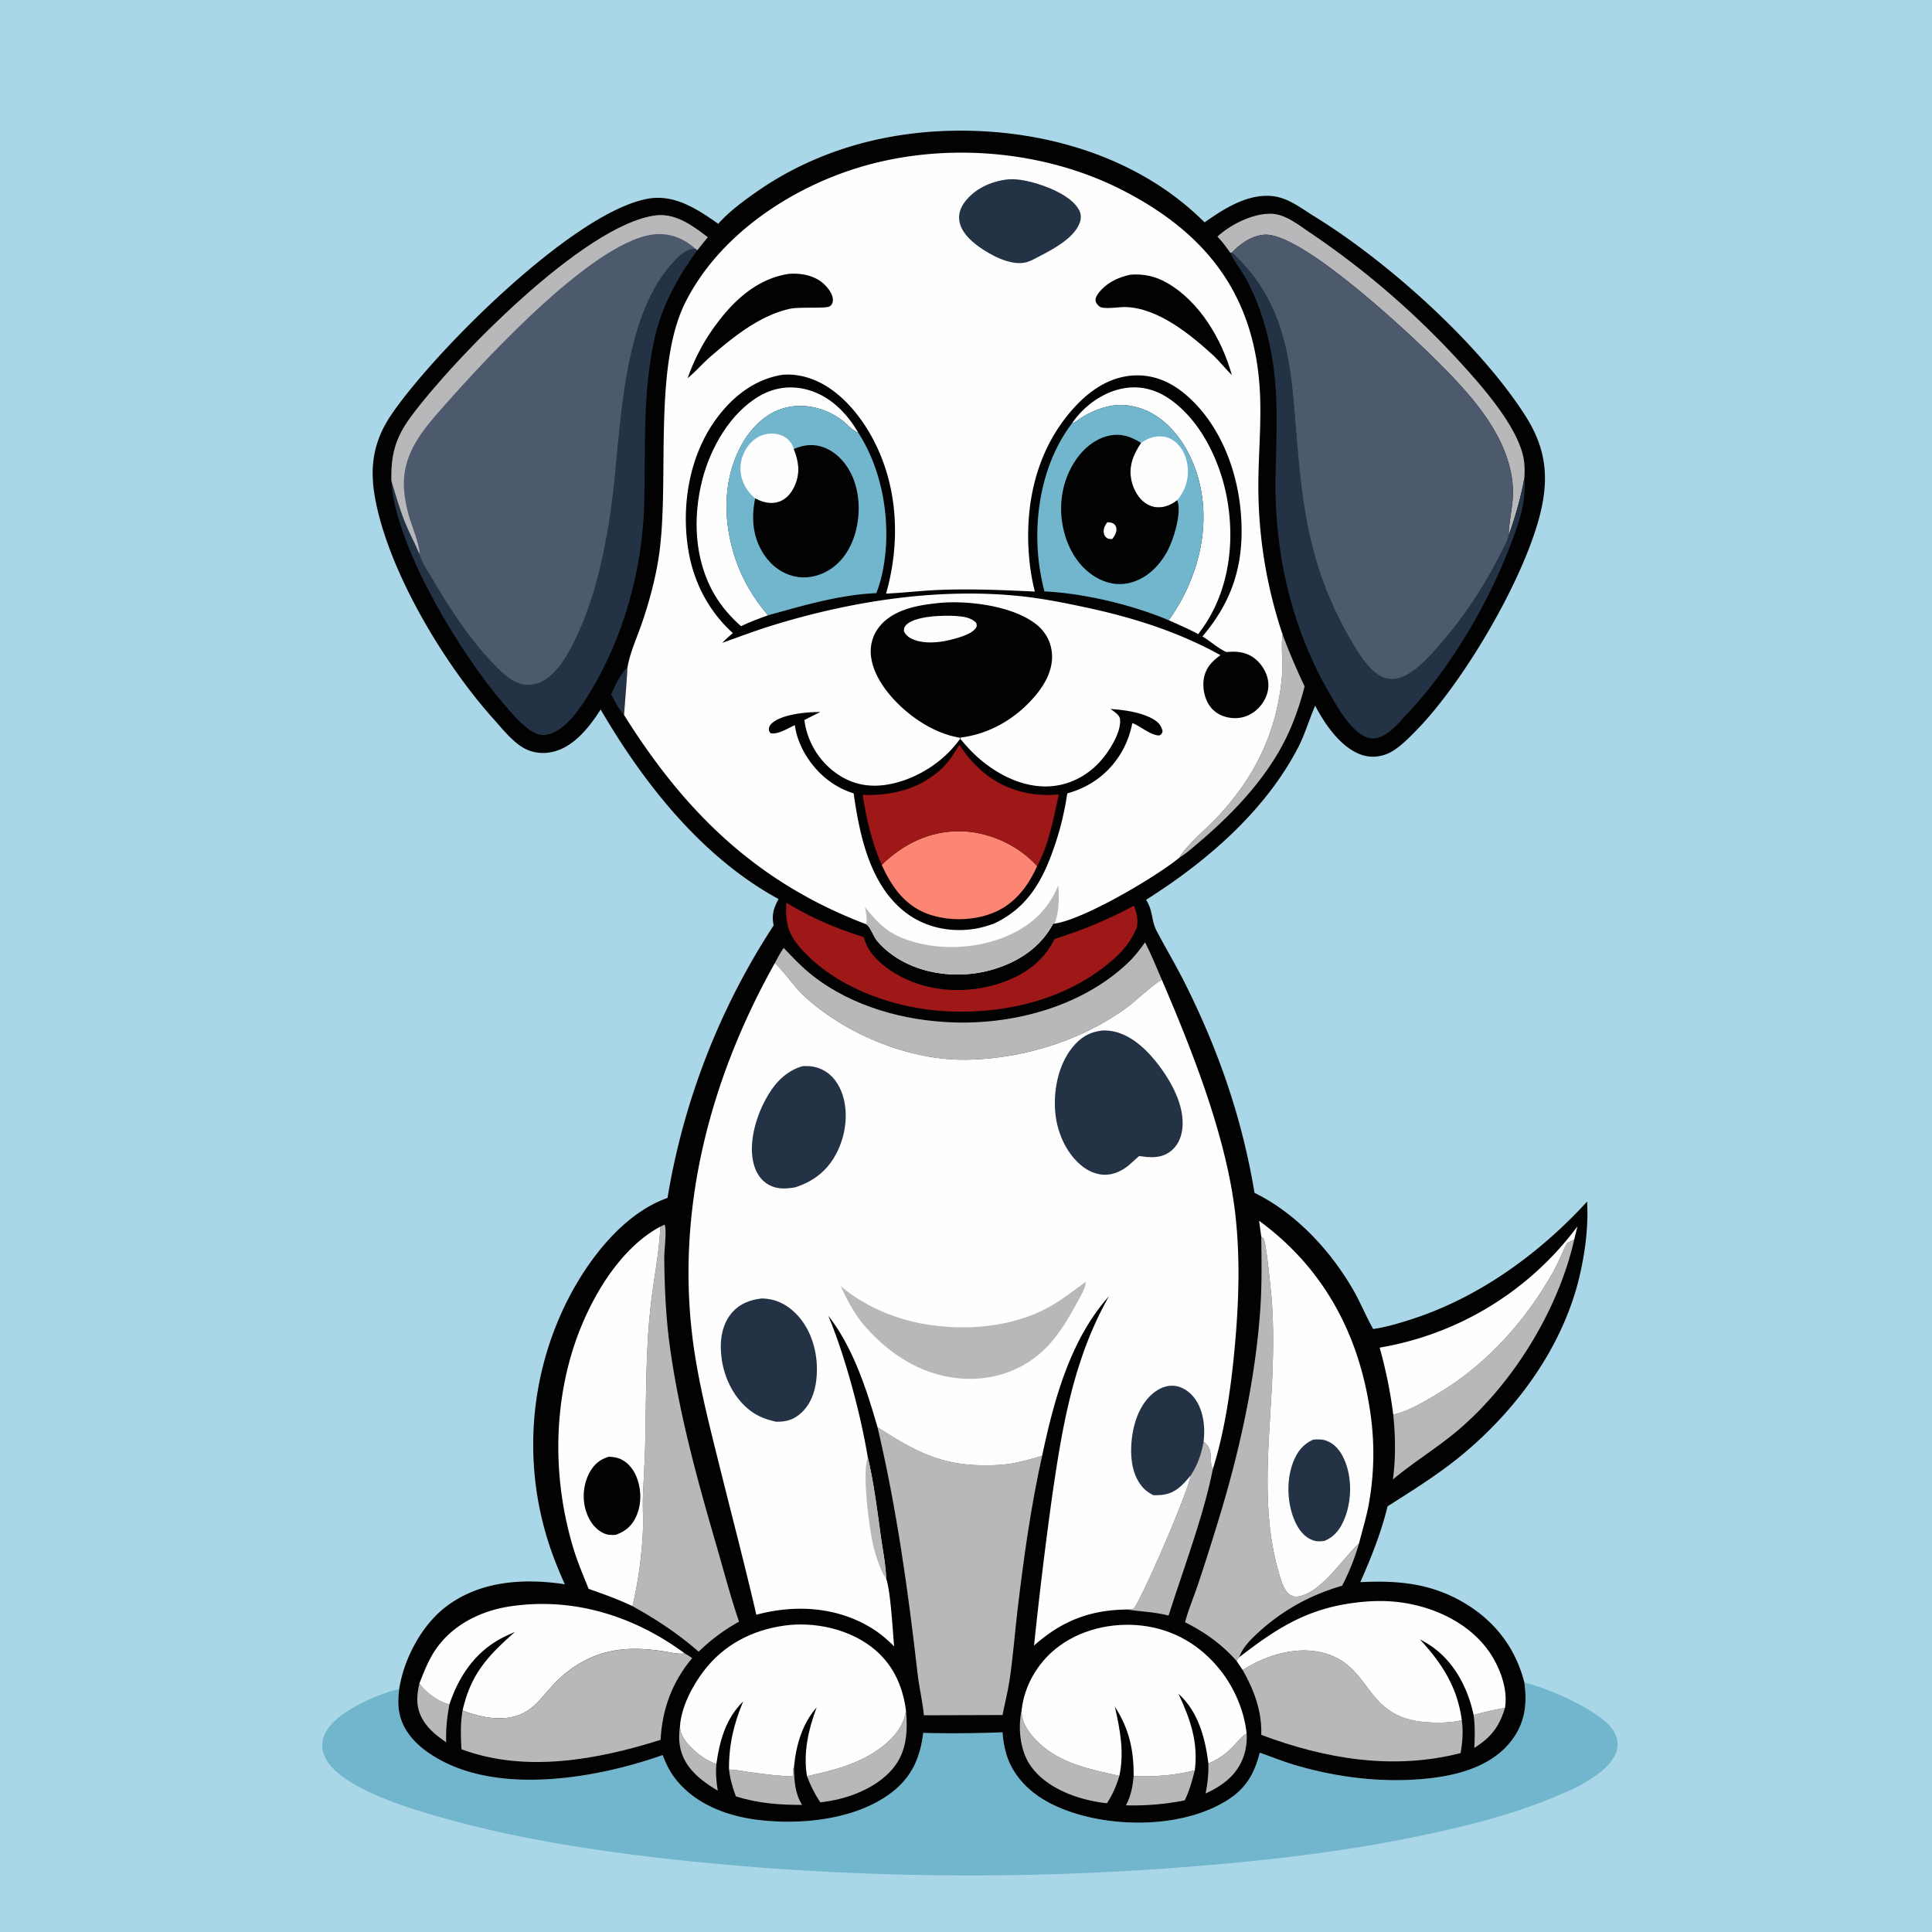 <svg version="1.1" xmlns="http://www.w3.org/2000/svg" style="display: block;" viewBox="0 0 2048 2048" width="1024" height="1024">
<path transform="translate(0,0)" fill="rgb(170,215,231)" d="M 0 0 L 2048 0 L 2048 2048 L 0 2048 L 0 0 z"/>
<path transform="translate(0,0)" fill="rgb(114,182,206)" d="M 1615.89 1783.57 C 1640.71 1789.09 1697.48 1813.77 1710.35 1834.71 C 1714.06 1840.75 1715.68 1847.62 1714.04 1854.61 C 1710 1871.69 1689.86 1884.02 1675.67 1892.17 C 1668.6 1896.22 1661.12 1899.13 1653.68 1902.37 C 1608.64 1921.99 1561.21 1934.08 1513.31 1944.42 C 1429.62 1962.49 1344.4 1972.22 1259.12 1978.92 A 2931.15 2931.15 0 0 1 728.342 1972.71 C 643.015 1963.71 556.499 1951.17 473.691 1928.19 C 438.519 1918.43 364.655 1897.3 345.996 1865.44 C 341.987 1858.6 340.388 1850.78 342.488 1843.04 C 346.936 1826.64 366.005 1814.56 380.092 1807 C 393.194 1799.98 408.759 1793.98 423.191 1790.3 C 421.873 1801.51 421.506 1811.63 425.179 1822.54 C 432.589 1844.56 453.392 1859.45 473.506 1869.11 C 539.652 1900.85 635.633 1884.11 702.49 1860.41 C 705.872 1869.41 709.583 1877.26 715.44 1884.94 C 736.082 1912 769.756 1924.89 802.561 1929.04 C 848.772 1934.89 908.471 1929.09 946.293 1899.19 C 967.013 1882.82 975.513 1862.64 978.615 1836.95 A 1305.23 1305.23 0 0 0 1062.69 1836.3 C 1063.86 1849.8 1066.38 1862.51 1073.12 1874.41 C 1088.88 1902.29 1118.12 1916.67 1147.99 1924.61 C 1194.44 1936.97 1255.32 1935.05 1297.64 1910.31 C 1319.51 1897.53 1329.19 1882.06 1335.37 1857.94 C 1347.32 1862.02 1358.96 1866.83 1371.08 1870.48 C 1418.94 1884.91 1470.88 1890.91 1520.58 1884.41 C 1550.75 1880.46 1583.05 1870.26 1602.23 1845.11 C 1616.57 1826.3 1619.02 1806.46 1615.89 1783.57 z"/>
<path transform="translate(0,0)" fill="rgb(2,2,2)" d="M 761.375 237.249 A 104.419 104.419 0 0 1 766.375 231.884 C 777.111 221.201 790.022 211.68 802.444 203.024 C 865.849 158.844 940.878 138.604 1017.65 138.508 C 1112.09 138.389 1208.97 167.888 1276.92 235.722 C 1298.26 220.622 1325.43 203.307 1353 208.523 C 1367.6 211.285 1381.07 221.876 1393.55 229.559 C 1470.82 277.121 1567.27 363.619 1616.27 439.638 C 1637.14 472.011 1642.29 501.602 1633.87 539.582 C 1618.27 609.996 1551.83 722.923 1501.17 774.444 C 1493.46 782.29 1485.33 790.613 1475.88 796.361 C 1466.82 801.875 1455.32 803.667 1445.1 800.688 C 1422.3 794.048 1404.5 767.956 1394.16 748.087 C 1387.52 763.15 1383.19 778.892 1375.46 793.577 C 1340.06 860.867 1278.29 913.832 1214.92 953.803 C 1222.78 966.566 1220.05 975.343 1226.24 987.09 C 1235.94 1005.52 1246.62 1023.39 1255.97 1042.04 C 1291.67 1113.2 1316.83 1185.91 1329.83 1264.46 C 1373.48 1285.81 1410.15 1325.29 1434.28 1367.04 C 1442.13 1380.62 1447.93 1395.22 1455.63 1408.82 C 1469.09 1406.89 1482.25 1402.93 1495.19 1398.81 C 1567.15 1375.92 1631.68 1329.09 1682.43 1273.69 C 1683.7 1299.67 1680.79 1324.05 1675.18 1349.38 C 1657.95 1427.19 1606.56 1496.79 1545.01 1546.13 C 1521.96 1564.61 1495.81 1580.9 1470.87 1596.76 C 1464.12 1624.62 1453.53 1650.96 1442.01 1677.14 C 1481.95 1675.17 1517.12 1678.32 1552.24 1699.2 C 1584.81 1718.56 1606.5 1746.9 1615.89 1783.57 C 1619.02 1806.46 1616.57 1826.3 1602.23 1845.11 C 1583.05 1870.26 1550.75 1880.46 1520.58 1884.41 C 1470.88 1890.91 1418.94 1884.91 1371.08 1870.48 C 1358.96 1866.83 1347.32 1862.02 1335.37 1857.94 C 1329.19 1882.06 1319.51 1897.53 1297.64 1910.31 C 1255.32 1935.05 1194.44 1936.97 1147.99 1924.61 C 1118.12 1916.67 1088.88 1902.29 1073.12 1874.41 C 1066.38 1862.51 1063.86 1849.8 1062.69 1836.3 A 1305.23 1305.23 0 0 1 978.615 1836.95 C 975.513 1862.64 967.013 1882.82 946.293 1899.19 C 908.471 1929.09 848.772 1934.89 802.561 1929.04 C 769.756 1924.89 736.082 1912 715.44 1884.94 C 709.583 1877.26 705.872 1869.41 702.49 1860.41 C 635.633 1884.11 539.652 1900.85 473.506 1869.11 C 453.392 1859.45 432.589 1844.56 425.179 1822.54 C 421.506 1811.63 421.873 1801.51 423.191 1790.3 C 428.234 1757.87 447.433 1721.8 474.109 1702.13 C 510.269 1675.48 555.81 1672.97 598.76 1679.37 A 449.432 449.432 0 0 1 585.576 1647.29 A 340.305 340.305 0 0 1 598.457 1384.67 C 620.102 1339.57 658.609 1287.05 707.593 1269.86 A 752.762 752.762 0 0 1 820.061 981.032 L 819.754 978.988 C 818.088 968.465 820.53 962.171 825.265 952.98 C 744.266 908.983 682.292 830.357 636.693 752.088 L 635.75 753.566 C 623.743 772.149 606.952 793.1 583.954 797.417 C 572.389 799.588 560.889 797.263 551.249 790.459 C 540.5 782.872 531.33 771.258 522.577 761.486 C 470.456 703.291 412.556 606.794 397.891 529.595 C 391.461 495.747 395.454 468.084 414.908 439.464 C 459.862 373.33 607.581 224.908 686.771 210.651 C 715.066 205.557 739.353 221.77 761.375 237.249 z"/>
<path transform="translate(0,0)" fill="rgb(36,50,69)" d="M 647.738 736.133 C 651.649 727.992 658.122 712.831 665.121 707.669 C 664.245 724.365 662.725 741.229 661.519 757.915 C 655.84 751.682 651.876 743.459 647.738 736.133 z"/>
<path transform="translate(0,0)" fill="rgb(184,183,186)" d="M 1562.1 1818.01 A 291.303 291.303 0 0 1 1595.3 1810.52 C 1589.26 1830.51 1580.5 1841.79 1562.85 1852.83 C 1563.36 1841.23 1563.68 1829.55 1562.1 1818.01 z"/>
<path transform="translate(0,0)" fill="rgb(184,183,186)" d="M 760.874 1898.2 C 749.471 1891.35 738.311 1883.68 730.292 1872.88 C 720.584 1859.8 718.385 1845.3 720.829 1829.57 C 720.773 1838.8 726.564 1846.18 732.838 1852.51 C 740.283 1860.03 749.318 1866.48 759.4 1869.85 C 758.547 1879.68 759.254 1888.46 760.874 1898.2 z"/>
<path transform="translate(0,0)" fill="rgb(184,183,186)" d="M 444.6 1784.48 C 451.558 1794.15 464.689 1803.77 476.356 1806.85 C 473.813 1820.77 472.564 1832.67 472.951 1846.91 C 463.763 1840.6 454.921 1833.79 448.947 1824.19 C 440.88 1811.21 441.179 1798.75 444.6 1784.48 z"/>
<path transform="translate(0,0)" fill="rgb(184,183,186)" d="M 1321.51 1837.57 C 1322.4 1853.8 1317.75 1869.07 1306.82 1881.32 C 1299.07 1890 1288.49 1896.41 1277.97 1901.15 C 1280.21 1890.25 1281.23 1880.51 1280.96 1869.41 C 1293.04 1864.2 1300.82 1858.22 1309.73 1848.55 C 1313.45 1844.52 1316.64 1840.26 1321.51 1837.57 z"/>
<path transform="translate(0,0)" fill="rgb(184,183,186)" d="M 1201.68 1882.68 C 1223.12 1883.71 1245.78 1882.02 1266.56 1876.49 C 1263.79 1887.62 1260.87 1898.07 1255.9 1908.45 C 1235.07 1912.64 1214.72 1914.21 1193.51 1913.77 C 1198.84 1904.14 1200.71 1893.53 1201.68 1882.68 z"/>
<path transform="translate(0,0)" fill="rgb(184,183,186)" d="M 840.551 1883.17 C 840.573 1880.02 840.132 1876.05 841.635 1873.25 C 841.935 1887.81 842.541 1900.39 850.167 1913.27 C 825.865 1913.3 803.459 1911.6 780.101 1904.26 C 776.483 1894.73 773.966 1885.83 772.774 1875.71 C 780.6 1876 788.827 1877.74 796.616 1878.83 C 811.272 1880.86 825.743 1882.59 840.551 1883.17 z"/>
<path transform="translate(0,0)" fill="rgb(184,183,186)" d="M 960.384 1813.03 C 962.368 1834.95 961.299 1856.86 946.631 1874.56 C 928.706 1896.19 896.709 1907.81 869.505 1910.51 C 863.604 1901.67 859.152 1892.7 855.408 1882.76 C 883.573 1876.8 912.074 1869.52 935.246 1851.52 C 947.695 1841.85 958.36 1829.19 960.384 1813.03 z"/>
<path transform="translate(0,0)" fill="rgb(184,183,186)" d="M 1082.97 1812.94 C 1082.53 1824.57 1089.33 1835.02 1097.03 1843.3 C 1120.84 1868.93 1154.11 1875.19 1186.57 1882.47 C 1183.36 1893.36 1179.56 1901.93 1173.44 1911.49 C 1167.44 1910.97 1161.34 1909.86 1155.46 1908.56 C 1131.38 1903.27 1104.64 1891.15 1090.98 1869.59 C 1081.22 1854.19 1078.97 1830.46 1082.97 1812.94 z"/>
<path transform="translate(0,0)" fill="rgb(184,183,186)" d="M 1359.6 672.641 A 696.597 696.597 0 0 0 1382.97 727.638 C 1377.14 749.875 1369.7 771.093 1358.66 791.344 C 1337.83 829.536 1305.93 863.05 1273.03 891.153 C 1265.89 897.248 1258.46 904.033 1250.46 908.936 C 1255.27 898.543 1278.97 878.136 1288.38 868.288 C 1329.74 825.042 1353.79 776.278 1358.95 716.515 C 1360.18 702.261 1357.86 687.523 1359.48 673.583 C 1359.51 673.268 1359.56 672.955 1359.6 672.641 z"/>
<path transform="translate(0,0)" fill="rgb(184,183,186)" d="M 1275.87 1528.27 C 1280.45 1531.77 1282.52 1535.24 1283.2 1541 C 1283.78 1545.98 1283.05 1552.95 1285.69 1557.26 C 1275.96 1606.7 1254.27 1663.63 1238.73 1712.58 C 1223.38 1708.62 1208.94 1708.32 1193.48 1706.16 C 1196.32 1706.02 1198.96 1705.75 1201.76 1705.26 C 1212.15 1691.03 1259.81 1580.66 1262.16 1564.08 C 1269.7 1552.6 1273.35 1541.72 1275.87 1528.27 z"/>
<path transform="translate(0,0)" fill="rgb(184,183,186)" d="M 1290.49 250.826 C 1304.39 237.866 1328.38 226.001 1347.75 226.604 C 1362.95 227.077 1376.95 238.807 1389.19 246.919 A 891.57 891.57 0 0 1 1552.31 388.933 C 1573.99 412.957 1604.12 448.069 1613.42 478.933 C 1616.02 487.569 1616.5 495.905 1616 504.88 L 1615.91 506.454 C 1612.21 527.39 1606.46 547.031 1599.44 567.104 C 1598.63 558.935 1604.04 534.449 1603.87 521.734 C 1603.1 463.437 1556.3 415.043 1517.01 376.499 C 1488.1 348.128 1379.98 247.421 1341.13 248.789 C 1327.58 249.266 1314.9 258.217 1305.89 267.785 L 1304.18 267.945 C 1299.85 261.989 1295.67 256.076 1290.49 250.826 z"/>
<path transform="translate(0,0)" fill="rgb(184,183,186)" d="M 1661.19 1317.7 L 1668.72 1314.03 C 1651.91 1388.59 1603.95 1466.52 1545.71 1515.99 C 1523.67 1534.72 1498.58 1549.73 1476.54 1568.32 C 1479.62 1545.25 1479.24 1522.68 1476.9 1499.59 A 139.002 139.002 0 0 0 1483.3 1497.8 C 1497.36 1493.44 1511.07 1485.03 1523.73 1477.53 C 1575.05 1447.14 1616.68 1400.89 1645.88 1349.22 C 1651.63 1339.03 1655.77 1328.06 1661.19 1317.7 z"/>
<path transform="translate(0,0)" fill="rgb(254,254,254)" d="M 1462.5 1428.54 A 329.439 329.439 0 0 0 1672.17 1299.96 L 1668.72 1314.03 L 1661.19 1317.7 C 1655.77 1328.06 1651.63 1339.03 1645.88 1349.22 C 1616.68 1400.89 1575.05 1447.14 1523.73 1477.53 C 1511.07 1485.03 1497.36 1493.44 1483.3 1497.8 A 139.002 139.002 0 0 1 1476.9 1499.59 C 1473.84 1475.35 1469.06 1452.08 1462.5 1428.54 z"/>
<path transform="translate(0,0)" fill="rgb(158,24,24)" d="M 833.593 956.9 C 859.527 972.905 886.59 984.216 915.614 993.368 A 86.42 86.42 0 0 0 916.913 997.43 C 922.752 1014.69 941.191 1028.37 956.784 1036.18 C 988.872 1052.26 1027.77 1053.36 1061.51 1041.79 C 1086.28 1033.29 1106.13 1019.08 1117.83 995.381 C 1147.55 986.093 1174.6 974.776 1202.08 960.059 C 1204.99 967.762 1206.58 974.595 1205.15 982.804 C 1199.96 996.113 1191.66 1006.72 1181.06 1016.19 C 1132.38 1059.65 1064.69 1075.74 1000.66 1071.81 C 946.215 1068.48 885.021 1046.5 848.313 1004.72 C 835.111 989.695 832.249 976.578 833.593 956.9 z"/>
<path transform="translate(0,0)" fill="rgb(184,183,186)" d="M 830.778 1004.82 C 840.624 1015.32 850.41 1025.6 861.802 1034.49 C 903.671 1067.13 958.868 1082.19 1011.34 1083.82 C 1076.18 1085.84 1147.14 1066.45 1195.16 1021.14 C 1202.37 1014.34 1208.11 1006.94 1213.82 998.866 C 1220.43 1011.78 1225.89 1025.39 1231.64 1038.71 C 1226.39 1040.34 1203.31 1061.33 1196.72 1066.3 C 1147.86 1103.17 1082.46 1123.17 1021.49 1123.34 C 962.937 1123.5 896.87 1096.28 853.648 1056.98 C 841.758 1046.16 833.417 1032.67 822.099 1021.63 C 821.853 1021.39 821.602 1021.15 821.353 1020.92 C 824.256 1015.33 827.1 1009.95 830.778 1004.82 z"/>
<path transform="translate(0,0)" fill="rgb(184,183,186)" d="M 1317.35 1770.38 C 1340.12 1755.5 1371.18 1745.55 1398.5 1751.12 C 1455.32 1762.7 1443.62 1819.6 1510.22 1825.4 C 1522.76 1826.49 1537.31 1826.4 1549.57 1823.5 C 1551.27 1835.17 1550.27 1846.78 1548.34 1858.34 C 1476.88 1876.67 1405.03 1864.62 1337 1839.03 C 1337.78 1814.14 1329.46 1791.68 1317.35 1770.38 z"/>
<path transform="translate(0,0)" fill="rgb(254,254,254)" d="M 444.6 1784.48 C 449.912 1770.82 454.972 1757.75 463.741 1745.83 C 481.906 1721.16 511.035 1707.25 540.8 1702.81 C 607.913 1692.81 671.914 1712.93 725.899 1752.67 C 725.285 1752.74 724.672 1752.83 724.056 1752.88 C 717.413 1753.51 708.838 1751.22 702.161 1750.24 C 680.146 1747.01 658.413 1746.32 636.966 1753.15 C 618.664 1758.98 602.033 1769.96 588.655 1783.66 C 580.524 1791.99 573.49 1801.92 564.617 1809.43 C 543.386 1827.4 514.365 1822.35 490.344 1813.21 C 499.109 1774.6 516.902 1755.45 545.805 1730 A 182.368 182.368 0 0 0 534.206 1735.24 C 504.376 1750.16 486.753 1775.92 476.356 1806.85 C 464.689 1803.77 451.558 1794.15 444.6 1784.48 z"/>
<path transform="translate(0,0)" fill="rgb(184,183,186)" d="M 490.344 1813.21 C 514.365 1822.35 543.386 1827.4 564.617 1809.43 C 573.49 1801.92 580.524 1791.99 588.655 1783.66 C 602.033 1769.96 618.664 1758.98 636.966 1753.15 C 658.413 1746.32 680.146 1747.01 702.161 1750.24 C 708.838 1751.22 717.413 1753.51 724.056 1752.88 C 724.672 1752.83 725.285 1752.74 725.899 1752.67 C 728.559 1754.26 731.201 1755.83 733.721 1757.64 C 712.553 1783.02 702.024 1811.42 700.242 1844.32 C 633.259 1865.45 556.919 1879.54 489.151 1854.28 C 488.417 1840.54 487.896 1826.84 490.344 1813.21 z"/>
<path transform="translate(0,0)" fill="rgb(184,183,186)" d="M 1336.98 1310.87 C 1337.75 1311.49 1338.67 1311.94 1339.27 1312.71 C 1342.1 1316.34 1346.02 1357.39 1346.85 1364.95 C 1349.77 1391.41 1349.91 1417.81 1349.22 1444.4 C 1347.31 1517.12 1334.8 1594.69 1355.23 1665.82 C 1357.47 1673.61 1360.4 1685.28 1367.22 1690.29 C 1370.02 1692.34 1373.04 1692.86 1376.43 1692.27 C 1401.04 1687.94 1423.12 1652.17 1440.61 1636.07 A 244.485 244.485 0 0 1 1422.73 1680.93 C 1389.77 1690.54 1361 1706.07 1335.39 1729.13 C 1328.43 1735.39 1320.54 1742.9 1316.08 1751.24 A 85.797 85.797 0 0 0 1313.35 1756.93 L 1310.79 1760.6 C 1294.78 1742.74 1277.5 1730.42 1256.19 1719.63 C 1259.81 1706.24 1265.39 1692.98 1269.84 1679.81 A 2741.31 2741.31 0 0 0 1292.08 1609.89 C 1314.2 1537.55 1331.28 1460.15 1336.16 1384.61 C 1337.74 1360.1 1337.28 1335.42 1336.98 1310.87 z"/>
<path transform="translate(0,0)" fill="rgb(254,254,254)" d="M 1313.35 1756.93 C 1351.85 1727.24 1383.19 1706.51 1432.49 1699.46 C 1449.7 1697 1466.91 1696.25 1484.17 1698.51 C 1518.88 1703.07 1554.48 1719.09 1576.1 1747.5 C 1588.43 1763.7 1598.4 1788.05 1595.57 1808.75 C 1595.49 1809.34 1595.39 1809.93 1595.3 1810.52 A 291.303 291.303 0 0 0 1562.1 1818.01 C 1555.89 1788.85 1540.98 1760.37 1515.4 1743.74 A 100.617 100.617 0 0 0 1505.15 1737.85 C 1528.46 1763 1545.01 1788.71 1549.57 1823.5 C 1537.31 1826.4 1522.76 1826.49 1510.22 1825.4 C 1443.62 1819.6 1455.32 1762.7 1398.5 1751.12 C 1371.18 1745.55 1340.12 1755.5 1317.35 1770.38 L 1310.79 1760.6 L 1313.35 1756.93 z"/>
<path transform="translate(0,0)" fill="rgb(36,50,69)" d="M 1304.18 267.945 L 1305.89 267.785 C 1332.07 291.923 1349.02 319.864 1359.09 354.025 C 1368.69 386.591 1370.88 420.601 1373.63 454.26 C 1380.87 543.063 1388.51 605.557 1434.72 683.528 C 1443 697.491 1457.43 720.345 1475.85 719.894 C 1493.56 719.46 1510.81 700.779 1521.74 688.569 A 459.002 459.002 0 0 0 1590.4 587.519 C 1593.4 581.597 1598.23 573.489 1599.44 567.104 C 1606.46 547.031 1612.21 527.39 1615.91 506.454 C 1617.45 524.668 1613.88 541.903 1608 559.066 C 1584.23 628.487 1541.77 703.777 1491.18 757.18 C 1483.48 765.307 1475.24 775.745 1464.97 780.486 C 1459.81 782.868 1454.18 783.651 1448.79 781.56 C 1431.32 774.781 1417.53 749.097 1408.54 733.582 C 1368.75 664.939 1350.84 585.087 1352.1 506.217 C 1352.77 464.224 1355.63 421.59 1348.62 379.964 C 1343.84 351.599 1335.17 322.164 1321.52 296.751 C 1316.22 286.902 1308.82 278.132 1304.18 267.945 z"/>
<path transform="translate(0,0)" fill="rgb(36,50,69)" d="M 444.57 587.25 C 446.101 594.879 452.721 604.414 456.718 611.221 C 475.975 644.017 496.884 676.792 523.449 704.241 C 533.145 714.26 545.09 726.265 560.012 726.102 C 580.043 725.883 593.853 707.26 602.704 691.557 C 628.516 645.761 640.81 589.363 648.041 537.725 C 659.084 458.864 656.928 334.584 717.163 274.389 C 723.031 268.525 728.958 263.861 737.493 263.919 L 739.3 265.118 C 717.94 294.538 701.298 324.514 693.518 360.431 C 681.034 418.071 684.33 475.431 682.895 533.829 C 681.194 603.093 661.25 674.963 625.201 734.325 C 615.764 749.864 599.144 775.241 579.712 778.767 C 572.367 780.099 566.367 777.378 560.553 773.095 C 550.407 765.62 541.71 755.171 533.496 745.634 C 488.687 693.603 425.013 588.541 415.734 519.689 C 415.295 516.432 415.108 513.128 414.99 509.845 C 419.521 525.241 424.019 540.839 430.177 555.671 C 434.601 566.328 440.302 576.608 444.57 587.25 z"/>
<path transform="translate(0,0)" fill="rgb(184,183,186)" d="M 700.01 1300.27 L 704.55 1298.16 C 706.987 1303.63 704.057 1325.87 704.134 1333.38 C 704.452 1364.37 705.785 1395.59 709.956 1426.32 C 719.701 1498.12 739.185 1568.64 759.389 1638.09 C 767.215 1665 774.308 1692.55 783.437 1719.02 C 767.172 1728.07 753.975 1737.92 740.594 1750.85 C 718.585 1731.62 695.979 1716.78 670.509 1702.6 C 676.585 1676.43 680.555 1647.8 681.57 1620.92 C 681.999 1609.52 681.097 1598.1 681.535 1586.71 C 682.272 1567.51 683.549 1548.33 683.977 1529.11 C 684.738 1495.05 684.625 1460.98 686.368 1426.95 A 686.013 686.013 0 0 1 691.02 1373.62 C 694.334 1349.06 698.879 1325.11 700.01 1300.27 z"/>
<path transform="translate(0,0)" fill="rgb(254,254,254)" d="M 1082.97 1812.94 C 1085.61 1787.61 1099.37 1763.74 1119.03 1747.8 C 1144 1727.56 1178.02 1719.65 1209.66 1723.13 C 1243.71 1726.87 1272.45 1743.79 1293.61 1770.46 C 1308.67 1789.43 1318.84 1813.45 1321.51 1837.57 C 1316.64 1840.26 1313.45 1844.52 1309.73 1848.55 C 1300.82 1858.22 1293.04 1864.2 1280.96 1869.41 C 1277.57 1842.28 1270.22 1814.38 1249.2 1795.44 C 1261.67 1822.16 1270.32 1846.51 1266.56 1876.49 C 1245.78 1882.02 1223.12 1883.71 1201.68 1882.68 C 1201.99 1855.19 1196.87 1832.42 1181.83 1809.23 C 1187.4 1834.31 1191.92 1856.87 1186.57 1882.47 C 1154.11 1875.19 1120.84 1868.93 1097.03 1843.3 C 1089.33 1835.02 1082.53 1824.57 1082.97 1812.94 z"/>
<path transform="translate(0,0)" fill="rgb(254,254,254)" d="M 700.01 1300.27 C 698.879 1325.11 694.334 1349.06 691.02 1373.62 A 686.013 686.013 0 0 0 686.368 1426.95 C 684.625 1460.98 684.738 1495.05 683.977 1529.11 C 683.549 1548.33 682.272 1567.51 681.535 1586.71 C 681.097 1598.1 681.999 1609.52 681.57 1620.92 C 680.555 1647.8 676.585 1676.43 670.509 1702.6 C 655.34 1695.38 639.795 1689.78 623.958 1684.25 C 618.321 1670.14 612.448 1656.5 608.006 1641.93 C 587.507 1574.71 585.96 1500.58 606.474 1433.15 C 621.368 1384.2 653.651 1325.07 700.01 1300.27 z"/>
<path transform="translate(0,0)" fill="rgb(2,2,2)" d="M 645.363 1544.19 C 649.691 1544.34 653.9 1544.87 657.881 1546.7 C 666.821 1550.79 672.671 1559.21 675.759 1568.3 C 680.182 1581.33 679.895 1596.41 673.749 1608.83 C 669.075 1618.27 662.369 1623.58 652.571 1627.04 C 647.557 1627.32 643.508 1627.17 638.968 1624.85 C 629.429 1619.97 623.581 1610.44 620.727 1600.38 C 616.965 1587.12 618.603 1572.02 625.469 1560.02 C 630.19 1551.77 636.303 1546.86 645.363 1544.19 z"/>
<path transform="translate(0,0)" fill="rgb(254,254,254)" d="M 720.829 1829.57 C 722.259 1809.41 733.778 1787.42 745.789 1771.58 C 767.029 1743.57 797.182 1727.88 831.762 1723.15 C 862.8 1718.91 898.414 1726.5 923.543 1745.64 C 945.781 1762.58 956.646 1785.79 960.384 1813.03 C 958.36 1829.19 947.695 1841.85 935.246 1851.52 C 912.074 1869.52 883.573 1876.8 855.408 1882.76 C 851.29 1857.83 857.007 1833.28 865.661 1809.95 C 850.235 1827.34 843.764 1850.55 841.635 1873.25 C 840.132 1876.05 840.573 1880.02 840.551 1883.17 C 825.743 1882.59 811.272 1880.86 796.616 1878.83 C 788.827 1877.74 780.6 1876 772.774 1875.71 C 772.584 1849.5 777.74 1827.79 787.792 1803.59 C 769.444 1821.54 762.862 1845.07 759.4 1869.85 C 749.318 1866.48 740.283 1860.03 732.838 1852.51 C 726.564 1846.18 720.773 1838.8 720.829 1829.57 z"/>
<path transform="translate(0,0)" fill="rgb(254,254,254)" d="M 1334.7 1294.08 C 1401.81 1343.15 1439.3 1411.73 1451.95 1493.14 A 299.698 299.698 0 0 1 1450.33 1597.89 C 1447.72 1610.76 1443.83 1623.34 1440.61 1636.07 C 1423.12 1652.17 1401.04 1687.94 1376.43 1692.27 C 1373.04 1692.86 1370.02 1692.34 1367.22 1690.29 C 1360.4 1685.28 1357.47 1673.61 1355.23 1665.82 C 1334.8 1594.69 1347.31 1517.12 1349.22 1444.4 C 1349.91 1417.81 1349.77 1391.41 1346.85 1364.95 C 1346.02 1357.39 1342.1 1316.34 1339.27 1312.71 C 1338.67 1311.94 1337.75 1311.49 1336.98 1310.87 L 1334.7 1294.08 z"/>
<path transform="translate(0,0)" fill="rgb(36,50,69)" d="M 1391.88 1526.11 C 1397.03 1525.61 1401.7 1525.5 1406.59 1527.42 C 1415.33 1530.86 1420.93 1538.17 1424.7 1546.49 C 1433.34 1565.57 1433.1 1590.28 1425.38 1609.58 C 1421.04 1620.42 1415.19 1628.6 1404.3 1633.32 C 1399.84 1634.13 1395.79 1634.23 1391.46 1632.65 C 1382.74 1629.47 1376.96 1621.87 1373.16 1613.71 C 1364.35 1594.82 1363.25 1569.85 1370.65 1550.34 C 1374.82 1539.32 1381.01 1531.01 1391.88 1526.11 z"/>
<path transform="translate(0,0)" fill="rgb(184,183,186)" d="M 930.199 1512.9 C 966.463 1536.22 994.118 1552.12 1038.47 1553.21 C 1051.92 1553.54 1065.34 1553.05 1078.52 1550.18 C 1087.34 1548.26 1096.03 1545.77 1104.7 1543.27 C 1092.67 1597.06 1085.05 1652.57 1078.55 1707.3 C 1075.59 1732.21 1073.83 1757.49 1070 1782.26 C 1068.16 1794.22 1064.98 1806.09 1062.76 1818.01 L 979.357 1818.27 C 977.995 1803.41 974.31 1788.71 972.618 1773.84 C 962.624 1685.93 950.494 1599.12 930.199 1512.9 z"/>
<path transform="translate(0,0)" fill="rgb(77,89,109)" d="M 1305.89 267.785 C 1314.9 258.217 1327.58 249.266 1341.13 248.789 C 1379.98 247.421 1488.1 348.128 1517.01 376.499 C 1556.3 415.043 1603.1 463.437 1603.87 521.734 C 1604.04 534.449 1598.63 558.935 1599.44 567.104 C 1598.23 573.489 1593.4 581.597 1590.4 587.519 A 459.002 459.002 0 0 1 1521.74 688.569 C 1510.81 700.779 1493.56 719.46 1475.85 719.894 C 1457.43 720.345 1443 697.491 1434.72 683.528 C 1388.51 605.557 1380.87 543.063 1373.63 454.26 C 1370.88 420.601 1368.69 386.591 1359.09 354.025 C 1349.02 319.864 1332.07 291.923 1305.89 267.785 z"/>
<path transform="translate(0,0)" fill="rgb(77,89,109)" d="M 414.99 509.845 C 414.172 482.353 419.163 464.06 435.611 441.755 C 480.529 380.842 619.126 238.281 694.677 228.423 C 716.102 225.628 734.237 239.213 750.281 251.493 C 746.474 255.916 742.908 260.533 739.3 265.118 L 737.493 263.919 C 728.958 263.861 723.031 268.525 717.163 274.389 C 656.928 334.584 659.084 458.864 648.041 537.725 C 640.81 589.363 628.516 645.761 602.704 691.557 C 593.853 707.26 580.043 725.883 560.012 726.102 C 545.09 726.265 533.145 714.26 523.449 704.241 C 496.884 676.792 475.975 644.017 456.718 611.221 C 452.721 604.414 446.101 594.879 444.57 587.25 C 440.302 576.608 434.601 566.328 430.177 555.671 C 424.019 540.839 419.521 525.241 414.99 509.845 z"/>
<path transform="translate(0,0)" fill="rgb(184,183,186)" d="M 414.99 509.845 C 414.172 482.353 419.163 464.06 435.611 441.755 C 480.529 380.842 619.126 238.281 694.677 228.423 C 716.102 225.628 734.237 239.213 750.281 251.493 C 746.474 255.916 742.908 260.533 739.3 265.118 L 737.493 263.919 C 726.055 253.563 712.266 247.533 696.587 248.183 C 633.264 250.809 513.462 381.948 472.172 428.592 C 448.549 455.277 425.97 480.34 428.248 518.231 C 428.807 527.541 430.672 536.771 433.126 545.755 C 435.923 555.995 445.267 578.314 444.57 587.25 C 440.302 576.608 434.601 566.328 430.177 555.671 C 424.019 540.839 419.521 525.241 414.99 509.845 z"/>
<path transform="translate(0,0)" fill="rgb(254,254,254)" d="M 821.353 1020.92 C 821.602 1021.15 821.853 1021.39 822.099 1021.63 C 833.417 1032.67 841.758 1046.16 853.648 1056.98 C 896.87 1096.28 962.937 1123.5 1021.49 1123.34 C 1082.46 1123.17 1147.86 1103.17 1196.72 1066.3 C 1203.31 1061.33 1226.39 1040.34 1231.64 1038.71 C 1263.75 1113.58 1299.41 1203.47 1309.16 1284.46 C 1314.85 1331.72 1313.27 1379.94 1308.95 1427.25 C 1305.04 1470.1 1298.63 1516.12 1285.69 1557.26 C 1283.05 1552.95 1283.78 1545.98 1283.2 1541 C 1282.52 1535.24 1280.45 1531.77 1275.87 1528.27 C 1273.35 1541.72 1269.7 1552.6 1262.16 1564.08 C 1259.81 1580.66 1212.15 1691.03 1201.76 1705.26 C 1198.96 1705.75 1196.32 1706.02 1193.48 1706.16 C 1154.59 1706.85 1125.09 1718.6 1096.13 1744.36 A 4616.14 4616.14 0 0 1 1115.15 1587.33 C 1126 1512.38 1137.79 1440.89 1175.54 1374.1 C 1134.64 1419.7 1117.08 1484.44 1104.7 1543.27 C 1096.03 1545.77 1087.34 1548.26 1078.52 1550.18 C 1065.34 1553.05 1051.92 1553.54 1038.47 1553.21 C 994.118 1552.12 966.463 1536.22 930.199 1512.9 C 918.491 1472.27 904.315 1428.48 878.014 1394.69 C 895.929 1437.7 912.275 1498.73 919.91 1544.87 C 926.385 1572.37 929.859 1600.81 933.747 1628.78 C 935.769 1643.31 938.903 1658.66 939.37 1673.32 C 944.078 1686.47 946.322 1728.65 947.802 1745.21 C 939.538 1736.95 931.159 1729.96 921.009 1724.1 C 884.417 1703 841.927 1700.92 801.729 1711.7 C 788.963 1656.38 774.394 1601.35 760.754 1546.23 C 751.782 1509.97 742.59 1473.8 736.737 1436.87 C 713.686 1291.46 750.191 1148.06 821.353 1020.92 z"/>
<path transform="translate(0,0)" fill="rgb(184,183,186)" d="M 919.91 1544.87 C 926.385 1572.37 929.859 1600.81 933.747 1628.78 C 935.769 1643.31 938.903 1658.66 939.37 1673.32 C 937.673 1671.31 936.56 1669.51 935.482 1667.12 A 154.718 154.718 0 0 1 925.446 1637.27 C 921.341 1619.08 913.648 1561.31 919.91 1544.87 z"/>
<path transform="translate(0,0)" fill="rgb(36,50,69)" d="M 1222.5 1584.96 C 1218.75 1582.91 1215.28 1580.8 1212.3 1577.68 C 1201.16 1565.99 1198.41 1548.68 1199.14 1533.14 C 1200.06 1513.38 1206.08 1490.95 1221.59 1477.53 C 1228.01 1471.97 1236.26 1468.12 1244.91 1469 C 1253.23 1469.84 1260.82 1475.14 1265.88 1481.61 C 1275.66 1494.08 1277.83 1512.99 1275.87 1528.27 C 1273.35 1541.72 1269.7 1552.6 1262.16 1564.08 C 1259.13 1567.71 1256.1 1571.34 1252.64 1574.57 C 1243.24 1583.32 1234.9 1585.36 1222.5 1584.96 z"/>
<path transform="translate(0,0)" fill="rgb(36,50,69)" d="M 850.624 1130.19 C 858.488 1129.79 864.569 1130.4 871.812 1133.95 C 882.547 1139.21 889.343 1149.15 893.055 1160.24 C 899.73 1180.19 896.326 1204.19 886.667 1222.6 C 876.929 1241.16 862.334 1252.51 842.57 1258.73 L 841.745 1258.85 L 840.366 1259.05 C 831.496 1260.33 823.238 1260.45 815.116 1256.07 C 807.071 1251.73 801.932 1243.98 799.379 1235.36 C 792.838 1213.28 800.862 1185.35 811.414 1165.73 C 820.305 1149.2 832.189 1135.66 850.624 1130.19 z"/>
<path transform="translate(0,0)" fill="rgb(36,50,69)" d="M 807.79 1376.37 C 821.859 1376.79 833.1 1382.13 843.108 1391.91 C 858.772 1407.22 866.057 1430.17 865.973 1451.72 C 865.908 1468.11 862.243 1485.48 849.909 1497.21 C 841.716 1505 833.542 1507.28 822.621 1507.09 C 812.767 1504.89 804.186 1501.88 795.997 1495.82 C 778.682 1483.01 767.908 1461.61 764.999 1440.54 C 762.764 1424.35 764.113 1406.46 774.543 1393.15 C 782.939 1382.43 794.642 1377.76 807.79 1376.37 z"/>
<path transform="translate(0,0)" fill="rgb(184,183,186)" d="M 1150.77 1358.94 C 1150.8 1359.42 1150.92 1359.91 1150.87 1360.4 C 1150.18 1366.49 1145.16 1374.59 1142.25 1379.92 C 1130.89 1400.71 1119.5 1420.56 1100.97 1435.96 C 1076.84 1456.01 1046.48 1464.13 1015.49 1461.01 C 974.101 1456.83 939.089 1432.98 913.187 1401.49 C 903.923 1389.59 897.533 1376.8 891.085 1363.28 C 915.976 1384.48 948.235 1398.1 980.298 1403.61 C 1023.52 1411.03 1072.86 1407.08 1111.83 1385.62 C 1125.72 1377.97 1137.88 1368.05 1150.77 1358.94 z"/>
<path transform="translate(0,0)" fill="rgb(36,50,69)" d="M 1168.63 1092.33 C 1170.62 1092.31 1172.62 1092.32 1174.61 1092.49 C 1195.23 1094.18 1212.6 1109.62 1225.03 1124.98 C 1240.29 1143.84 1256.48 1171.75 1253.26 1197.06 C 1252.06 1206.46 1248 1215.35 1240.13 1220.98 C 1229.97 1228.24 1219.15 1227.11 1207.55 1225.42 L 1196.05 1235.68 C 1190.45 1240.13 1183.81 1243.65 1176.71 1244.85 C 1166.17 1246.63 1155.98 1243 1147.66 1236.59 C 1131.07 1223.82 1121.2 1202.05 1118.87 1181.61 C 1116.15 1157.68 1121.28 1129.63 1136.61 1110.49 C 1145.24 1099.72 1154.96 1093.89 1168.63 1092.33 z"/>
<path transform="translate(0,0)" fill="rgb(254,254,254)" d="M 665.121 707.669 C 667.829 691.767 675.051 676.272 680.303 661.034 C 688.113 638.379 694.643 614.164 698.277 590.473 C 710.265 512.308 691.647 389.913 726.582 320.391 C 760.912 252.072 831.973 203.186 903.294 179.798 C 994.664 149.836 1103.29 157.556 1189 201.153 C 1281.63 248.276 1332.41 316.509 1335.83 421.999 C 1337 458.01 1332.91 494.043 1334.13 530.054 A 493.475 493.475 0 0 0 1359.6 672.641 C 1359.56 672.955 1359.51 673.268 1359.48 673.583 C 1357.86 687.523 1360.18 702.261 1358.95 716.515 C 1353.79 776.278 1329.74 825.042 1288.38 868.288 C 1278.97 878.136 1255.27 898.543 1250.46 908.936 C 1225.89 929.275 1148.84 974.785 1118.01 979.023 L 1116.33 979.223 C 1103.01 1004.21 1080.04 1019.34 1053.17 1027.47 C 1022.18 1036.85 985.783 1034.57 957.063 1019.13 C 946.757 1013.58 936.903 1006.04 929.439 996.973 C 925.767 992.514 922.54 982.014 918.115 979.718 C 802.93 935.954 726.319 861.554 661.519 757.915 C 662.725 741.229 664.245 724.365 665.121 707.669 z"/>
<path transform="translate(0,0)" fill="rgb(2,2,2)" d="M 1198.23 291.195 C 1212 290.007 1224.87 292.881 1236.85 299.707 C 1271.81 319.632 1295.36 359.963 1305.83 397.681 C 1299.17 390.995 1293.26 383.642 1286.45 377.019 C 1262.18 354.828 1227.39 326.134 1192.58 325.469 C 1186.42 325.352 1170.92 327.989 1166.05 325.274 C 1164.3 324.295 1162.05 321.613 1161.55 319.762 C 1160.83 317.12 1161.99 314.316 1163.45 312.157 C 1171.3 300.612 1184.93 293.847 1198.23 291.195 z"/>
<path transform="translate(0,0)" fill="rgb(2,2,2)" d="M 836.149 290.309 C 836.413 290.283 836.677 290.247 836.942 290.231 C 849.443 289.489 862.934 291.9 872.638 300.388 C 877.058 304.254 883.219 311.932 882.908 318.223 C 882.766 321.086 881.705 323.81 878.886 325.005 C 873.726 327.192 846.938 325.106 836.872 327.423 C 805.434 334.659 778.504 356.233 754.569 376.799 C 745.552 384.326 738.014 393.44 728.934 400.922 A 211.177 211.177 0 0 1 759.041 344.061 C 778.32 317.984 803.023 295.29 836.149 290.309 z"/>
<path transform="translate(0,0)" fill="rgb(184,183,186)" d="M 916.991 961.574 C 928.557 976.074 938.5 986.977 956.014 994.142 C 989.885 1008 1032.86 1006.76 1066.42 992.684 C 1092.63 981.689 1110.87 964.88 1121.78 938.558 C 1122.94 951.724 1122.68 966.52 1118.01 979.023 L 1116.33 979.223 C 1103.01 1004.21 1080.04 1019.34 1053.17 1027.47 C 1022.18 1036.85 985.783 1034.57 957.063 1019.13 C 946.757 1013.58 936.903 1006.04 929.439 996.973 C 925.767 992.514 922.54 982.014 918.115 979.718 C 919.777 974.797 917.68 966.746 916.991 961.574 z"/>
<path transform="translate(0,0)" fill="rgb(36,50,69)" d="M 1066.74 190.331 C 1075.42 189.31 1084.11 190.707 1092.52 192.783 C 1108.47 196.72 1135.06 206.917 1143.55 222.024 C 1145.91 226.22 1146.37 230.751 1144.85 235.32 C 1138.58 254.054 1111.4 266.651 1095.07 275.199 C 1092.14 276.657 1089.13 277.895 1085.89 278.466 C 1069.93 281.271 1049.3 270.047 1036.9 260.961 C 1027.89 254.358 1018.3 245.055 1016.84 233.452 C 1015.92 226.165 1018.62 219.318 1023.03 213.626 C 1033.62 199.989 1050.01 192.553 1066.74 190.331 z"/>
<path transform="translate(0,0)" fill="rgb(2,2,2)" d="M 993.622 639.401 C 993.95 639.35 994.275 639.282 994.605 639.248 C 1025.43 636.108 1074.14 642.082 1098.96 662.214 C 1108.28 669.773 1113.94 680.171 1115.05 692.137 C 1116.55 708.347 1108.95 723.319 1099.03 735.58 C 1078.58 760.88 1049.39 778.413 1016.98 781.988 C 1022.28 788.423 1027.73 794.634 1033.81 800.349 C 1054.21 819.525 1082.5 834.701 1111.16 833.606 C 1132.65 832.785 1152.09 822.871 1166.41 806.968 C 1175.49 796.876 1188.5 776.729 1187.32 762.704 C 1186.89 757.677 1180.94 754.48 1177.25 751.513 C 1191.78 752.608 1209.31 754.846 1222.18 762.165 C 1227.71 765.308 1230.71 768.716 1232.36 774.831 C 1231.72 777.725 1231.75 777.694 1229.4 779.497 C 1221.37 780.425 1209.25 770.172 1201.55 766.979 C 1201.14 766.811 1200.73 766.651 1200.32 766.487 C 1198.22 776.96 1194.83 786.757 1189.57 796.081 C 1176.66 818.906 1156.42 834.052 1131.34 841.053 A 311.898 311.898 0 0 1 1114.57 906.04 C 1102.44 938.775 1085.63 964.31 1053.19 979.228 C 1046.49 981.533 1039.98 983.529 1032.97 984.628 C 1007.71 988.589 981.571 983.403 960.925 967.988 C 922.315 939.16 911.3 885.926 904.894 840.975 A 84.908 84.908 0 0 1 877.683 826.856 C 859.89 813.26 845.505 791.042 842.575 768.682 C 835.721 771.734 824.034 779.197 816.77 777.129 C 815.825 775.754 815.126 775.228 815.071 773.473 C 814.993 770.983 815.821 769.144 817.56 767.364 C 827.644 757.048 855.867 754.586 869.522 754.797 C 863.893 757.533 858.319 760.395 852.724 763.201 C 852.873 764.473 853.038 765.723 853.251 766.987 A 81.97 81.97 0 0 0 887.422 820.348 C 903.998 831.908 922.452 835.054 942.174 831.424 C 972.101 825.917 1001.21 807.156 1018.46 782.135 C 1000.1 779.454 982.386 770.507 967.613 759.498 C 948.209 745.039 926.502 721.06 923.341 696.035 C 921.891 684.562 924.966 673.264 932.244 664.24 C 946.686 646.332 972.033 641.56 993.622 639.401 z"/>
<path transform="translate(0,0)" fill="rgb(254,254,254)" d="M 988.526 653.353 C 996.714 652.803 1005.04 652.414 1013.24 652.972 C 1020.77 653.485 1029.7 654.488 1034.93 660.454 C 1035.49 662.863 1035.82 663.839 1034.2 666.048 C 1029.05 673.054 1013.57 676.767 1005.41 678.732 C 993.989 681.256 980.667 682.444 969.471 678.385 C 964.457 676.568 960.518 674.049 958.223 669.147 C 958.262 666.35 958.206 665.425 960.027 663.103 C 965.179 656.533 980.585 654.22 988.526 653.353 z"/>
<path transform="translate(0,0)" fill="rgb(253,133,115)" d="M 934.622 916.836 C 957.588 894.471 985.645 880.62 1018.24 881.141 C 1046.73 881.597 1076.85 894.65 1096.63 915.193 C 1097.58 916.172 1098.51 917.155 1099.41 918.174 C 1090.33 938.317 1076.92 956.505 1056.46 966.059 C 1034.65 976.246 1005.58 977.064 983.08 968.643 C 958.685 959.515 945.068 939.644 934.622 916.836 z"/>
<path transform="translate(0,0)" fill="rgb(158,24,24)" d="M 1016.96 789.576 C 1034.34 815.889 1057.01 834.302 1088.55 840.582 C 1099.75 842.812 1111.04 843.167 1122.4 842.154 C 1116.83 867.257 1111.81 895.416 1099.41 918.174 C 1098.51 917.155 1097.58 916.172 1096.63 915.193 C 1076.85 894.65 1046.73 881.597 1018.24 881.141 C 985.645 880.62 957.588 894.471 934.622 916.836 C 924.175 892.966 918.418 868.265 914.492 842.6 C 945.498 843.734 974.917 836.479 998.176 814.821 C 1006.14 807.409 1011.22 798.701 1016.96 789.576 z"/>
<path transform="translate(0,0)" fill="rgb(2,2,2)" d="M 829.61 397.29 C 837.987 396.552 846.649 397.58 854.728 399.872 C 885.262 408.533 909.098 435.883 923.94 462.731 C 951.968 513.431 955.022 574.331 939.243 629.256 C 958.622 628.388 977.904 625.962 997.312 625.272 C 1030.59 624.089 1063.73 625.47 1096.96 627.1 A 227.627 227.627 0 0 1 1091.25 594.522 C 1085.64 538.793 1096.9 482.131 1133.27 438.249 C 1150.13 417.906 1172 400.629 1199.13 398.201 C 1220.72 396.269 1239.83 403.96 1256.2 417.719 C 1292.66 448.361 1311.54 497.294 1315.34 543.808 C 1319.52 595.044 1307.85 635.522 1274.63 674.65 C 1283.14 679.734 1290.9 687.081 1299.88 691.146 C 1302.75 690.998 1305.65 690.808 1308.52 690.861 C 1318.43 691.045 1327 694.279 1333.91 701.534 C 1340.51 708.454 1344.93 717.849 1344.52 727.53 C 1344.11 737.059 1339.22 746.01 1332.2 752.318 C 1324.83 758.949 1315.53 762.069 1305.65 761.086 C 1296.9 760.214 1288.69 756.474 1283.21 749.454 C 1276.95 741.444 1274.48 729.488 1276.1 719.548 C 1277.98 708.064 1284.71 701.013 1293.74 694.513 C 1286.31 690.277 1278.5 686.401 1270.77 682.737 C 1232.37 664.541 1191.82 652.594 1150.33 643.742 C 1127.64 638.901 1104.77 634.348 1081.67 631.947 C 994.683 622.906 903.68 637.009 820.483 662.418 C 802.023 668.056 783.858 674.928 765.684 681.429 C 769.206 677.734 773.015 674.43 776.849 671.069 C 751.221 647.958 735.264 617.205 729.688 583.246 C 721.951 536.12 730.579 483.307 759.141 444.188 C 776.487 420.432 800.042 401.81 829.61 397.29 z"/>
<path transform="translate(0,0)" fill="rgb(254,254,254)" d="M 1136.3 448.841 C 1148.44 430.858 1168.56 415.955 1190.07 411.821 C 1207.86 408.401 1224.66 412.559 1239.49 422.732 C 1273.25 445.873 1293.76 489.718 1300.81 528.983 C 1309.21 575.771 1302.55 626.44 1274.82 665.827 A 268.204 268.204 0 0 1 1270.2 672.169 C 1260.01 666.75 1249.48 662.159 1238.93 657.497 C 1250.21 641.671 1258.75 625.376 1265.27 607.031 C 1279.54 566.835 1280.11 522.513 1261.43 483.568 C 1250.92 461.674 1233.13 441.062 1209.62 433.042 C 1188.01 425.67 1169.51 429.877 1149.95 440.573 C 1145.76 442.862 1141.99 446.258 1137.72 448.218 C 1137.25 448.434 1136.78 448.634 1136.3 448.841 z"/>
<path transform="translate(0,0)" fill="rgb(254,254,254)" d="M 785.506 663.771 C 774.558 654.105 764.973 643.136 757.547 630.53 C 735.936 593.846 734.127 548.404 744.673 507.837 C 753.412 474.221 774.324 437.591 805.15 419.725 C 820.79 410.661 838.375 408.344 855.818 413.092 C 879.765 419.612 897.682 437.683 909.791 458.681 C 909.423 458.558 909.042 458.468 908.687 458.312 C 903.083 455.842 897.566 449.258 892.552 445.445 C 874.798 431.944 850.625 426.356 829.044 433.21 C 808.737 439.66 793.37 456.894 784.03 475.459 C 765.706 511.884 766.754 554.67 779.678 592.663 C 787.37 615.276 798.728 634.026 814.081 652.23 C 804.389 655.769 794.802 659.256 785.506 663.771 z"/>
<path transform="translate(0,0)" fill="rgb(114,182,206)" d="M 814.081 652.23 C 798.728 634.026 787.37 615.276 779.678 592.663 C 766.754 554.67 765.706 511.884 784.03 475.459 C 793.37 456.894 808.737 439.66 829.044 433.21 C 850.625 426.356 874.798 431.944 892.552 445.445 C 897.566 449.258 903.083 455.842 908.687 458.312 C 909.042 458.468 909.423 458.558 909.791 458.681 C 936.926 500.565 945.572 558.304 935.422 606.819 A 138.437 138.437 0 0 1 928.96 628.749 C 889.606 630.453 851.758 641.91 814.081 652.23 z"/>
<path transform="translate(0,0)" fill="rgb(254,254,254)" d="M 800.484 528.306 C 794.661 523.191 790.562 518.086 787.646 510.813 C 783.678 500.915 784.09 490.112 788.481 480.424 C 792.359 471.87 799.227 464.348 808.235 461.2 C 815.015 458.83 824.14 459.024 830.534 462.47 C 836.159 465.501 839.634 469.986 841.451 476.024 C 846.614 488.926 848.43 500.634 842.886 513.987 C 839.799 521.42 834.605 528.342 826.945 531.442 C 819.438 534.481 811.219 533.278 803.999 530.034 C 802.803 529.497 801.636 528.931 800.484 528.306 z"/>
<path transform="translate(0,0)" fill="rgb(2,2,2)" d="M 841.451 476.024 C 852.228 471.186 863.05 470.18 874.205 474.623 C 888.024 480.127 898.621 492.921 904.179 506.453 C 912.864 527.599 912.004 553.965 903.136 574.921 C 896.618 590.325 885.425 602.769 869.546 608.794 C 857.191 613.482 844.227 613.199 832.218 607.587 C 817.34 600.635 807.084 586.837 801.914 571.557 C 797.198 557.618 797.588 542.592 800.484 528.306 C 801.636 528.931 802.803 529.497 803.999 530.034 C 811.219 533.278 819.438 534.481 826.945 531.442 C 834.605 528.342 839.799 521.42 842.886 513.987 C 848.43 500.634 846.614 488.926 841.451 476.024 z"/>
<path transform="translate(0,0)" fill="rgb(114,182,206)" d="M 1136.3 448.841 C 1136.78 448.634 1137.25 448.434 1137.72 448.218 C 1141.99 446.258 1145.76 442.862 1149.95 440.573 C 1169.51 429.877 1188.01 425.67 1209.62 433.042 C 1233.13 441.062 1250.92 461.674 1261.43 483.568 C 1280.11 522.513 1279.54 566.835 1265.27 607.031 C 1258.75 625.376 1250.21 641.671 1238.93 657.497 C 1200.28 641.107 1149.06 628.939 1107.11 626.901 A 261.101 261.101 0 0 1 1101.64 599.039 C 1094.83 548.266 1104.65 490.396 1136.3 448.841 z"/>
<path transform="translate(0,0)" fill="rgb(254,254,254)" d="M 1209.53 469.498 C 1216.85 464.428 1224.87 461.463 1233.91 462.909 C 1241.64 464.146 1248.01 469.166 1252.26 475.578 C 1258.72 485.327 1260.68 498.322 1258.2 509.666 C 1256.5 517.429 1252.9 524.169 1247.87 530.277 C 1244.29 533.032 1239.95 535.512 1235.58 536.742 C 1228.83 538.647 1221.84 538.003 1215.78 534.4 C 1207.11 529.242 1201.35 518.921 1199.32 509.263 C 1196.12 494.072 1201.38 481.878 1209.53 469.498 z"/>
<path transform="translate(0,0)" fill="rgb(2,2,2)" d="M 1247.87 530.277 C 1248 530.556 1248.15 530.824 1248.25 531.114 C 1252.78 544.384 1243.72 573.036 1237.11 584.895 C 1228.62 600.149 1215.79 612.99 1198.52 617.611 C 1185.51 621.092 1172.7 618.501 1161.27 611.665 C 1143.8 601.213 1132.8 582.882 1127.88 563.463 C 1121.66 538.855 1124.86 512.679 1138.2 490.937 C 1146.61 477.235 1159.59 465.279 1175.7 461.839 C 1188.62 459.078 1198.74 462.737 1209.53 469.498 C 1201.38 481.878 1196.12 494.072 1199.32 509.263 C 1201.35 518.921 1207.11 529.242 1215.78 534.4 C 1221.84 538.003 1228.83 538.647 1235.58 536.742 C 1239.95 535.512 1244.29 533.032 1247.87 530.277 z"/>
<path transform="translate(0,0)" fill="rgb(254,254,254)" d="M 1173.79 553.581 C 1175.95 553.732 1178.29 553.777 1180.18 554.942 C 1182.12 556.128 1183.36 558.302 1183.48 560.555 C 1183.7 564.795 1181.43 568.201 1179 571.426 C 1177.03 571.38 1175.17 571.502 1173.44 570.394 C 1171.45 569.121 1170.22 566.803 1169.99 564.49 C 1169.56 560.087 1171.31 557.024 1173.79 553.581 z"/>
</svg>